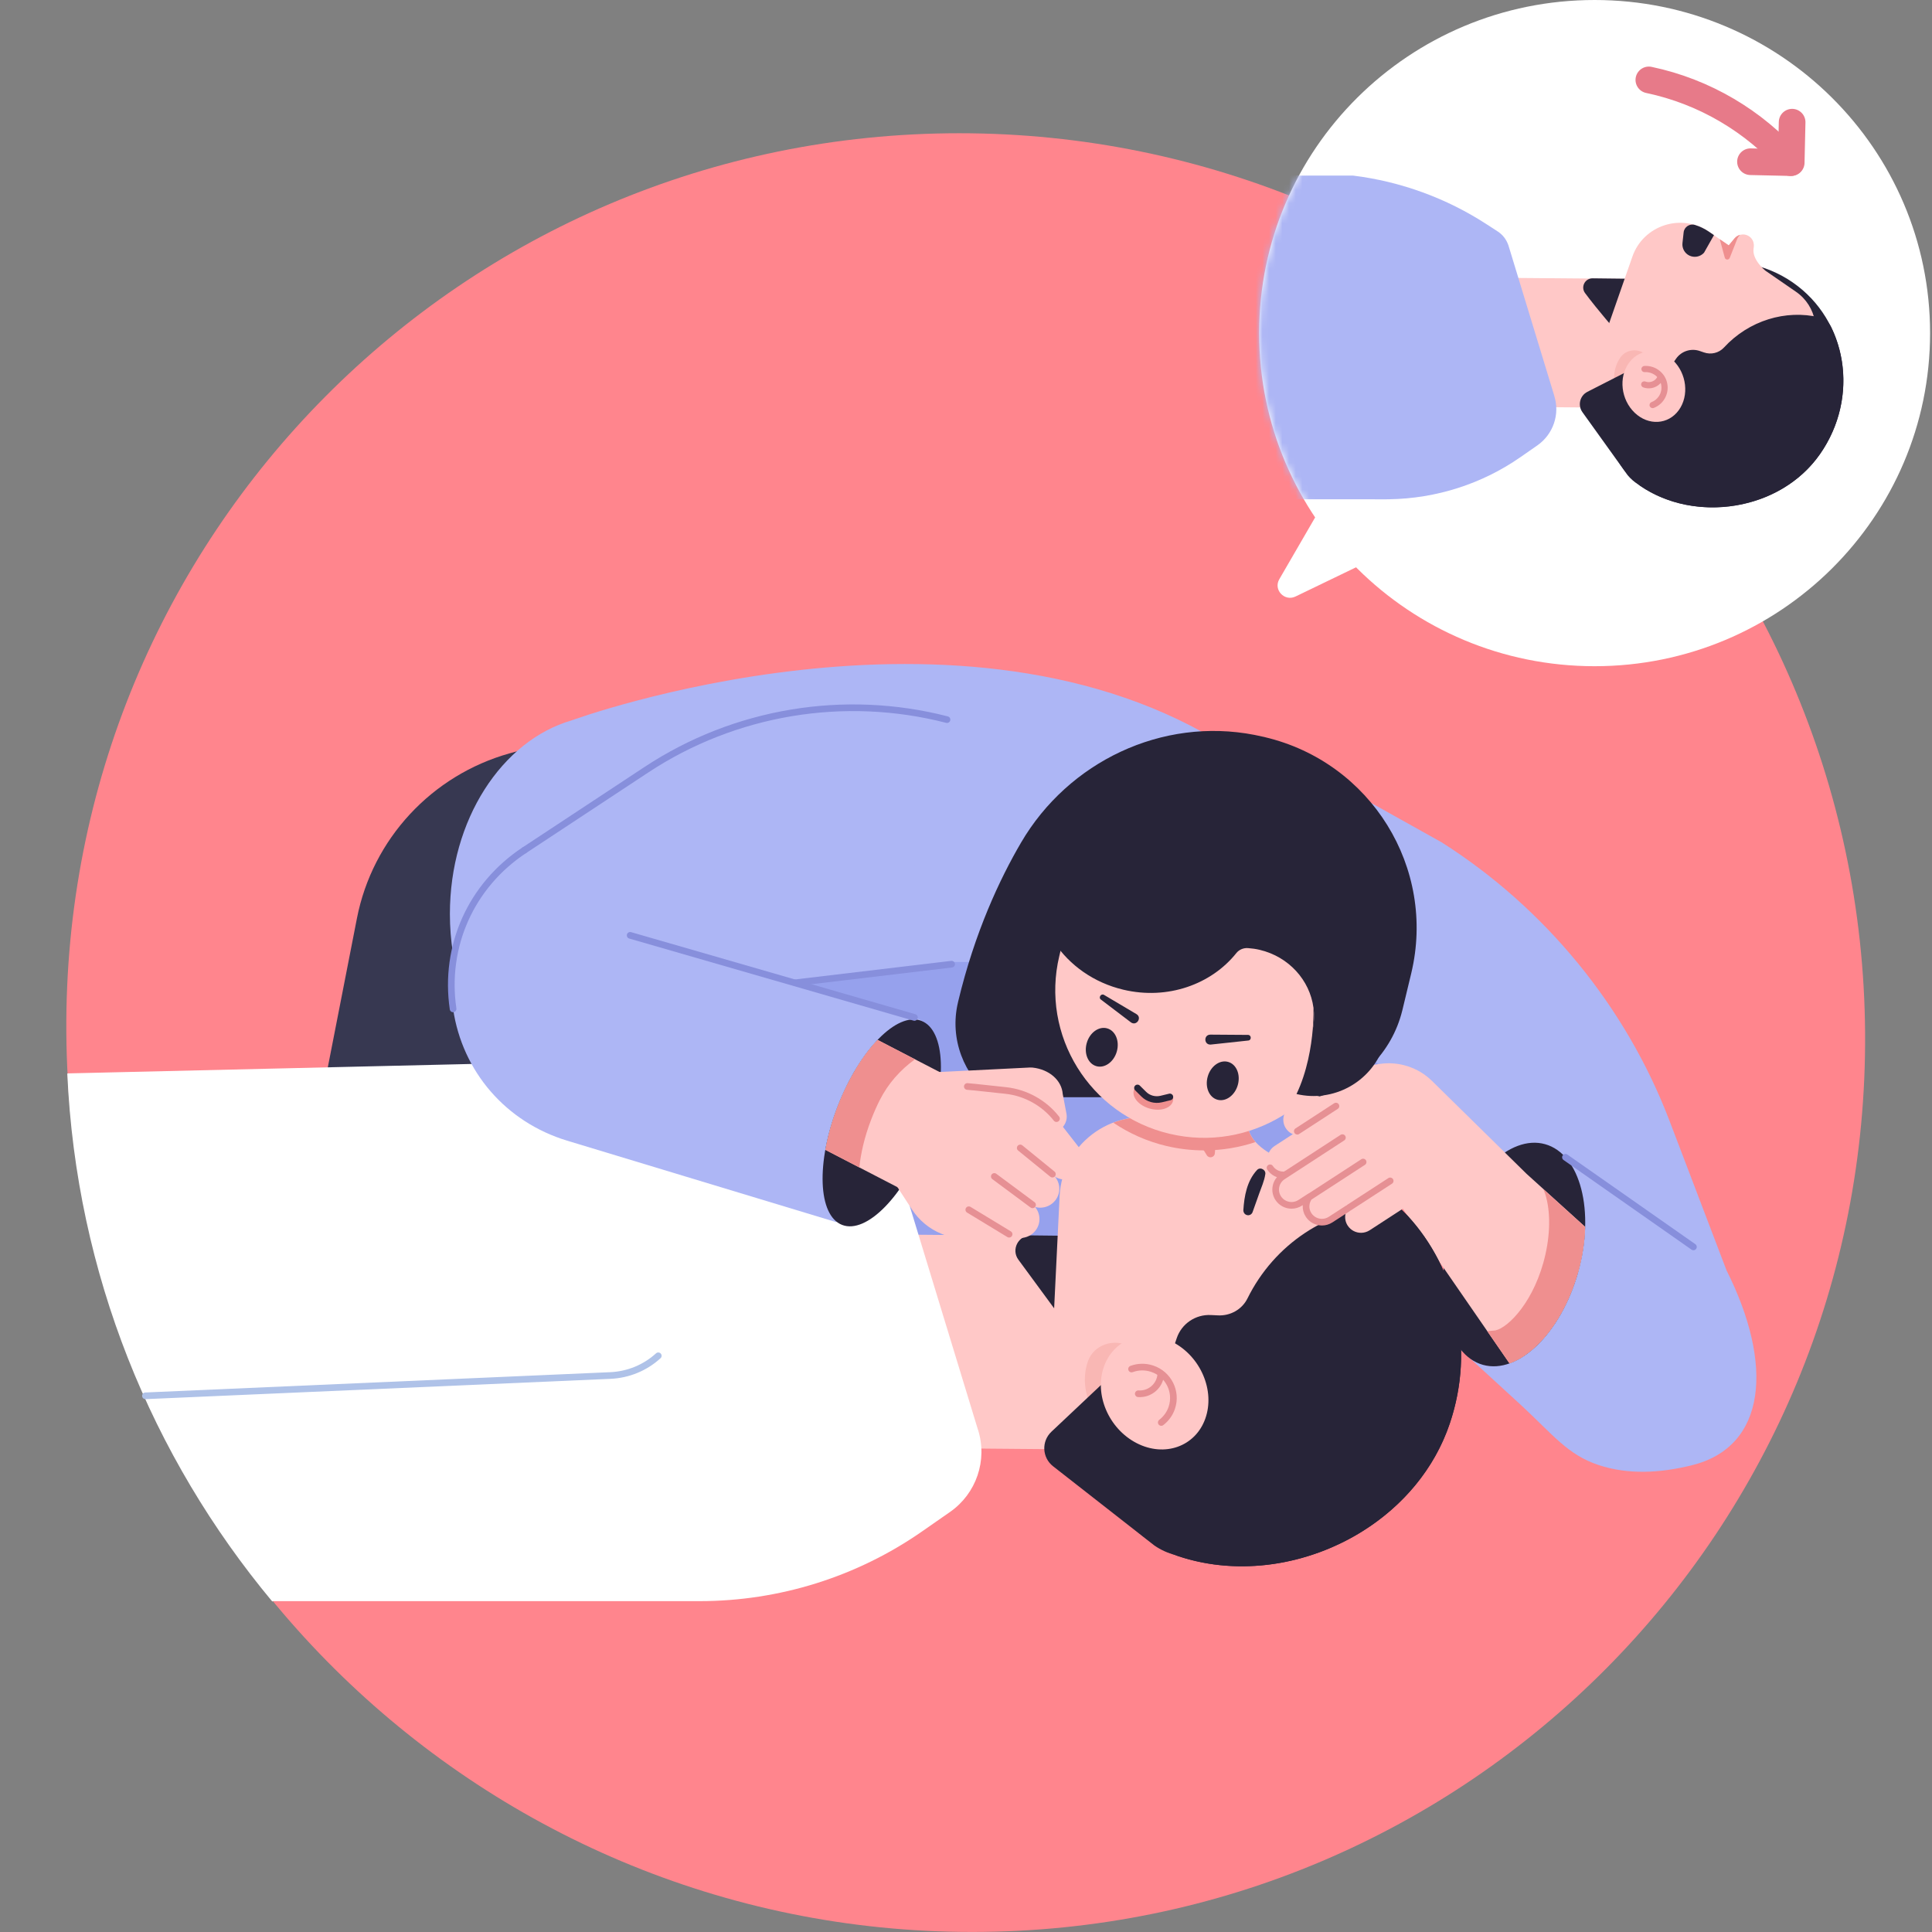 <svg width="290" height="290" viewBox="0 0 290 290" fill="none" xmlns="http://www.w3.org/2000/svg">
<rect x="0" y="0" width="290" height="290" fill="#808080" stroke="none"/>
<path d="M145.914 289.993C220.473 289.993 280.486 229.553 279.957 154.997C279.429 80.44 218.558 20 144 20C69.442 20 9.429 80.44 9.957 154.997C10.486 229.553 71.356 289.993 145.914 289.993Z" fill="#FF858D"/>
<path d="M254.19 187.165L234.98 173.711" stroke="#878FDC" stroke-linecap="round" stroke-linejoin="round"/>
<path d="M85.51 110.55L76.52 113.072C64.78 116.359 55.91 125.941 53.58 137.826L46.8 172.509L93.34 175.23" fill="#373851"/>
<path d="M194.73 201.463L184.54 112.298C144.58 86.561 85.78 108.137 85.78 108.137C75.32 111.196 67.53 123.041 67.53 137.191C67.53 153.246 77.56 166.333 90.13 166.989L83.4 195.585L194.74 201.453L194.73 201.463Z" fill="#ADB6F5"/>
<path d="M107.55 144.399V196.876L212.32 199.15L206.06 144.399H107.55Z" fill="#96A1ED"/>
<path d="M228.8 202.039L220.26 179.639C216.19 168.975 208.62 159.72 198.93 153.584L192.63 149.592L197.32 115.783L216.38 126.427C231.92 136.277 244.07 151.122 250.6 168.24L259.14 190.64L228.8 202.049V202.039Z" fill="#ADB6F5"/>
<path d="M259.14 190.63L234.98 173.711L232.74 163.94L219.31 202.655L228.35 210.946C233.18 215.424 235.33 218.373 239.97 219.912C244.35 221.362 249.11 221.133 253.91 219.952C265.21 217.182 266.27 204.8 259.13 190.63H259.14ZM259.14 190.63L234.98 173.711Z" fill="#ADB6F5"/>
<path d="M236.88 190.978C234.3 200.123 227.91 206.349 222.6 204.869C217.29 203.39 215.07 194.781 217.64 185.636C220.22 176.491 226.61 170.265 231.92 171.745C237.23 173.224 239.45 181.833 236.88 190.978Z" fill="#272438"/>
<path d="M236.88 190.978C237.54 188.635 237.88 186.321 237.94 184.157L229.14 176.193L214.94 162.242C212.89 160.227 209.95 159.274 207.1 159.701L200.71 160.664C199.11 160.902 197.63 161.686 196.54 162.878L193.25 166.482C192.36 167.445 192.44 168.945 193.41 169.828C194.39 170.712 195.9 170.633 196.78 169.67L198.39 167.912L200.7 173.711L207.47 179.321L208.95 179.093L226.58 204.641C230.78 203.141 234.92 197.899 236.87 190.978H236.88Z" fill="#FFC8C7"/>
<path d="M231.66 178.487C231.82 178.854 231.98 179.291 232.11 179.817C232.8 182.508 232.64 186.053 231.66 189.538C229.78 196.221 225.8 199.726 224.19 199.726L223.24 199.815L226.58 204.651C230.78 203.151 234.92 197.909 236.87 190.988C237.53 188.645 237.87 186.331 237.93 184.166L231.66 178.497V178.487Z" fill="#EF8F8F"/>
<path d="M176.93 233.605C166.23 230.06 155.08 211.065 160.58 194.721C166.08 178.378 183.31 169.362 199.06 174.585C214.81 179.807 223.12 197.303 217.62 213.647C212.12 229.99 192.67 238.828 176.92 233.605H176.93Z" fill="#272438"/>
<path d="M133.23 185.298L170.38 185.616L170.23 217.638L133.23 217.321V185.298Z" fill="#FFC8C7"/>
<path d="M154.76 185.437L167.32 185.576L158.54 196.807C158.54 196.807 155.89 193.182 152.87 189.091C151.74 187.572 152.85 185.418 154.75 185.437H154.76Z" fill="#272438"/>
<path d="M187.33 168.994L187.36 169.223C187.75 172.033 191.71 173.681 191.71 173.681L200.49 176.59C206.45 178.566 209.67 184.971 207.68 190.899L199.64 218.472L157.2 217.509L159.05 179.569C159.44 171.308 167.67 165.708 175.57 168.329L181.22 170.206L182.12 168.14C182.76 166.671 184.56 166.055 185.99 166.879C186.75 167.316 187.21 168.131 187.33 168.994Z" fill="#FFC8C7"/>
<path d="M180.75 172.678C183.44 172.678 186.03 172.231 188.46 171.427C187.91 170.812 187.47 170.077 187.35 169.233L187.32 169.004C187.2 168.141 186.74 167.326 185.98 166.889C184.54 166.055 182.74 166.681 182.11 168.15L181.21 170.216L175.56 168.339C172.65 167.376 169.7 167.535 167.11 168.518C169.48 170.116 172.16 171.328 175.11 172.023C176.96 172.46 178.86 172.678 180.74 172.678H180.75Z" fill="#EF8F8F"/>
<path d="M177.79 204.78C179.02 207.054 179.37 209.754 178.52 212.137C177.02 216.328 172.41 217.976 168.21 215.811C164.01 213.647 161.82 208.503 163.31 204.313C163.31 204.293 163.32 204.283 163.33 204.263C164.12 202.099 166.61 201.056 168.81 201.781L177.8 204.77L177.79 204.78Z" fill="#F9B7B4"/>
<path d="M182.81 167.992L182.35 173.125C182.3 173.741 181.48 173.939 181.15 173.413C181.15 173.413 178.71 169.471 178.65 169.362L181.21 170.216L182.11 168.15C182.34 167.624 182.72 167.207 183.18 166.919C182.99 167.257 182.85 167.614 182.8 168.001L182.81 167.992Z" fill="#EF8F8F"/>
<path d="M176.93 233.605C186.06 236.633 196.42 234.935 204.6 229.792C210.53 226.058 215.32 220.528 217.63 213.647C221.44 202.327 218.62 190.462 211.29 182.498C210.42 181.545 209.16 181.019 207.87 181.078C199.3 181.515 191.29 186.718 187.25 194.9C186.43 196.558 184.67 197.541 182.81 197.442L181.76 197.392C179.46 197.273 177.36 198.693 176.63 200.868L173.81 209.238L175.88 209.347L175.32 211.005L165.44 207.729L157.83 214.898C156.3 216.338 156.41 218.79 158.07 220.091L173.29 231.996C174.26 232.661 175.31 233.128 176.38 233.406C176.56 233.476 176.75 233.555 176.93 233.615V233.605Z" fill="#272438"/>
<path d="M170.4 200.729C168.29 201.285 166.53 202.824 165.71 205.117C164.21 209.308 166.41 214.451 170.61 216.616C174.81 218.78 179.43 217.132 180.92 212.942C182.42 208.752 180.22 203.608 176.02 201.444" fill="#FFC8C7"/>
<path d="M174.31 213.518C175.02 212.971 175.59 212.217 175.89 211.313C176.71 208.891 175.39 206.259 172.94 205.445C171.89 205.098 170.81 205.137 169.85 205.495" stroke="#E69094" stroke-linecap="round" stroke-linejoin="round"/>
<path d="M170.86 209.208C172.61 209.327 174.12 208.017 174.24 206.279" stroke="#E69094" stroke-linecap="round" stroke-linejoin="round"/>
<path d="M189.91 176.332C189.8 177.166 189.31 178.328 189.02 179.122L188.02 181.932C187.89 182.31 187.48 182.508 187.11 182.369C186.81 182.26 186.63 181.982 186.63 181.684C186.76 179.549 187.17 177.246 188.69 175.617C189.2 175.081 190.11 175.647 189.91 176.332Z" fill="#272438"/>
<path d="M192.64 176.362C191.86 176.362 191.1 175.985 190.64 175.29C189.92 174.197 190.23 172.728 191.33 172.013L201.17 165.618C202.27 164.904 203.75 165.211 204.47 166.304C205.19 167.396 204.88 168.865 203.78 169.58L193.94 175.975C193.54 176.233 193.08 176.362 192.64 176.362Z" fill="#FFC8C7"/>
<path d="M194.73 169.799L200.53 166.026" stroke="#E69094" stroke-linecap="round" stroke-linejoin="round"/>
<path d="M193.87 180.929C193.09 180.929 192.33 180.552 191.87 179.857C191.15 178.765 191.46 177.295 192.56 176.58L202.4 170.186C203.5 169.471 204.98 169.779 205.7 170.871C206.42 171.963 206.11 173.433 205.01 174.148L195.17 180.542C194.77 180.8 194.31 180.929 193.87 180.929Z" fill="#FFC8C7"/>
<path d="M198.43 183.452C197.65 183.452 196.89 183.074 196.43 182.379C195.71 181.287 196.02 179.817 197.12 179.103L206.96 172.708C208.06 171.993 209.54 172.301 210.26 173.393C210.98 174.485 210.67 175.955 209.57 176.67L199.73 183.064C199.33 183.322 198.87 183.452 198.43 183.452Z" fill="#FFC8C7"/>
<path d="M204.3 185.05C203.52 185.05 202.76 184.673 202.3 183.978C201.58 182.886 201.89 181.416 202.99 180.701L210.38 175.895C211.48 175.18 212.96 175.488 213.68 176.58C214.4 177.673 214.09 179.142 212.99 179.857L205.6 184.663C205.2 184.921 204.74 185.05 204.3 185.05Z" fill="#FFC8C7"/>
<path d="M190.64 175.29C191.1 175.985 191.86 176.362 192.64 176.362C192.75 176.362 192.86 176.332 192.97 176.312L192.56 176.58C191.46 177.295 191.15 178.765 191.87 179.857C192.33 180.552 193.09 180.929 193.87 180.929C194.32 180.929 194.77 180.8 195.17 180.542L196.53 179.659C195.94 180.433 195.86 181.525 196.43 182.379C196.89 183.074 197.65 183.452 198.43 183.452C198.88 183.452 199.33 183.322 199.73 183.064L202.29 181.406" stroke="#E69094" stroke-linecap="round" stroke-linejoin="round"/>
<path d="M193.14 176.203L201.5 170.762" stroke="#E69094" stroke-linecap="round" stroke-linejoin="round"/>
<path d="M196.73 179.549L204.61 174.426" stroke="#E69094" stroke-linecap="round" stroke-linejoin="round"/>
<path d="M202.57 181.217L208.67 177.256" stroke="#E69094" stroke-linecap="round" stroke-linejoin="round"/>
<path d="M189.84 110.64C189.32 110.52 188.81 110.411 188.31 110.312C174.43 107.611 160.38 114.323 153.27 126.467C150.06 131.948 146.32 139.921 143.83 150.307C143.82 150.367 143.8 150.427 143.79 150.486C142.5 155.967 144.7 161.418 148.9 164.695H166.25C166.07 164.159 165.88 163.633 165.71 163.136C165.62 162.878 165.54 162.64 165.45 162.411L169.11 157.725L198.09 164.576C204.02 162.759 208.9 158.082 210.48 151.707C210.5 151.638 210.51 151.578 210.53 151.509L211.83 146.107C215.62 130.29 205.79 114.413 189.86 110.65L189.84 110.64Z" fill="#272438"/>
<path d="M171.87 122.605C168.67 121.85 165.31 123.309 163.81 126.219C163.01 127.768 162.39 129.426 161.96 131.193L159.01 143.476C156.15 155.391 163.56 167.346 175.56 170.186C187.56 173.026 199.6 165.668 202.46 153.753L205.41 141.47C205.83 139.703 206.03 137.935 206.02 136.198C206 132.931 203.66 130.121 200.46 129.366L171.87 122.605Z" fill="#FFC8C7"/>
<path d="M197.16 151.241C197.16 151.241 197.16 151.251 197.16 151.29C197.3 152.333 197.27 153.405 197.05 154.478C196.83 157.079 196.22 160.842 194.61 164.218C200.13 165.519 205.72 162.471 207.64 157.169C208.12 155.838 208.52 154.468 208.82 153.078L210.96 143.297L209.8 132.305L200.41 123.558L183.37 118.514C183.37 118.514 181.27 118.941 178.53 119.516C177.66 119.159 176.76 118.851 175.82 118.623C166.9 116.518 158.07 121.502 156.08 129.773C154.1 138.045 159.72 146.455 168.63 148.56C175.25 150.129 181.82 147.765 185.58 143.059C185.99 142.543 186.65 142.265 187.32 142.314C187.9 142.354 188.49 142.433 189.08 142.572C193.49 143.615 196.6 147.16 197.15 151.231L197.16 151.241Z" fill="#272438"/>
<path d="M197.05 154.468C197.27 153.395 197.3 152.323 197.16 151.28C197.16 151.529 197.19 152.74 197.05 154.468Z" fill="#272438"/>
<path d="M163.12 156.573C162.68 158.142 163.33 159.691 164.58 160.038C165.83 160.386 167.2 159.393 167.64 157.824C168.08 156.255 167.43 154.706 166.18 154.359C164.93 154.011 163.56 155.004 163.12 156.573Z" fill="#272438"/>
<path d="M181.28 161.607C180.84 163.176 181.49 164.725 182.74 165.072C183.99 165.42 185.36 164.427 185.8 162.858C186.24 161.289 185.59 159.74 184.34 159.393C183.09 159.045 181.72 160.038 181.28 161.607Z" fill="#272438"/>
<path d="M175.8 164.526C175.5 164.655 175.18 164.824 174.85 164.894C174.69 164.933 174.47 164.943 174.35 164.963C174.23 164.983 174.01 165.023 173.85 165.023C173.68 165.023 173.46 164.973 173.34 164.953C173.18 164.933 173 164.923 172.83 164.874C172.64 164.824 172.16 164.606 171.98 164.516C171.96 164.506 171.93 164.486 171.91 164.477C171.39 164.189 171.21 163.95 170.9 163.533C170.82 163.424 170.69 163.275 170.61 163.136C170.6 163.116 170.58 163.077 170.57 163.047C170.39 163.225 170.25 163.424 170.19 163.662C169.89 164.725 170.96 165.946 172.58 166.403C174.2 166.86 175.76 166.353 176.06 165.301C176.14 165.003 176.11 164.695 176 164.397C175.93 164.437 175.88 164.486 175.81 164.526H175.8Z" fill="#EF8F8F"/>
<path d="M170.74 163.305L171.69 164.248C172.37 164.923 173.36 165.191 174.29 164.973L175.6 164.655" stroke="#272438" stroke-linecap="round" stroke-linejoin="round"/>
<path d="M165.73 149.344L170.59 152.224C171.47 152.76 170.59 154.071 169.75 153.455L165.25 150.039C164.83 149.731 165.29 149.066 165.73 149.344Z" fill="#272438"/>
<path d="M187.38 156.186L181.75 156.791C180.71 156.881 180.63 155.322 181.67 155.302L187.33 155.342C187.85 155.342 187.89 156.146 187.37 156.186H187.38Z" fill="#272438"/>
<path d="M146.79 214.59L135.46 177.444C135.43 177.355 135.41 177.275 135.38 177.186L135.36 177.127C134.9 175.806 134.02 174.644 132.8 173.85L130.1 172.092C116.83 163.434 101.22 158.996 85.35 159.363L10.21 161.12V161.14L10.1 161.13C11.45 191.196 22.78 218.681 40.88 240.406L40.94 240.317C40.94 240.317 40.95 240.337 40.96 240.337H105.01C116.98 240.337 128.66 236.673 138.45 229.841L142.6 226.952C146.56 224.192 148.26 219.187 146.8 214.6L146.79 214.59Z" fill="white"/>
<path d="M142.84 108.197L142.15 108.018C126.74 104.047 110.29 106.787 97.03 115.535L78.71 127.619L96.66 154.458L114.98 142.374C120.57 138.69 127.51 137.528 134.01 139.206L142.85 141.48V108.197H142.84Z" fill="#ADB6F5"/>
<path d="M142.84 131.948L128.14 126.576L105.29 130.985L100.21 137.399L113.38 148.232L142.84 144.727V131.948Z" fill="#ADB6F5"/>
<path d="M113.38 148.232L142.84 144.727" stroke="#878FDC" stroke-linecap="round" stroke-linejoin="round"/>
<path d="M133.23 176.59L125.54 183.452L85.13 171.219C75.95 168.438 69.39 160.862 68.01 151.439C66.62 142.016 70.72 132.891 78.71 127.619L96.66 154.458C99.16 152.81 100.54 149.731 100.11 146.782C99.68 143.833 97.46 141.282 94.59 140.408L137.26 152.73C140.89 153.832 141.6 157.834 140.49 161.438L133.23 176.59Z" fill="#ADB6F5"/>
<path d="M138.96 171.07C135.68 179.529 130.07 185.259 126.42 183.869C122.77 182.478 122.47 174.485 125.75 166.026C129.03 157.566 134.64 151.836 138.29 153.227C141.94 154.617 142.24 162.61 138.96 171.07Z" fill="#272438"/>
<path d="M157.73 169.967C156.61 169.967 155.61 169.173 155.39 168.041L154.82 165.033C154.77 165.013 154.7 164.993 154.62 164.973L141.27 165.638C139.96 165.698 138.83 164.695 138.77 163.394C138.7 162.084 139.72 160.972 141.03 160.912L154.61 160.237C154.73 160.237 154.86 160.237 154.98 160.247C157.51 160.515 159.37 162.163 159.52 164.218L160.08 167.167C160.32 168.448 159.47 169.689 158.18 169.938C158.03 169.967 157.88 169.977 157.73 169.977V169.967Z" fill="#FFC8C7"/>
<path d="M154.24 167.753C154 168.001 145.75 165.837 145.75 165.837C145.75 165.837 137.98 169.322 138.22 169.173L137.19 174.744L140.68 181.803L149.45 185.01C149.45 185.01 159.13 174.704 159.15 174.734C159.17 174.763 154.49 167.495 154.25 167.743L154.24 167.753Z" fill="#FFC8C7"/>
<path d="M159.88 177.057C159.02 177.057 158.18 176.68 157.61 175.955L154.05 171.387C153.16 170.246 151.82 169.501 150.38 169.342C145.77 168.826 144.42 168.706 144.04 168.677C143.55 168.697 143.05 168.597 142.59 168.349C141.37 167.714 140.78 166.304 141.19 164.993C141.89 162.719 143.73 162.908 146.51 163.206C147.84 163.345 149.54 163.533 151.03 163.692C154 164.02 156.76 165.559 158.59 167.912L162.15 172.48C163.12 173.721 162.89 175.508 161.64 176.471C161.12 176.868 160.5 177.067 159.89 177.067L159.88 177.057Z" fill="#FFC8C7"/>
<path d="M156.15 181.277C155.51 181.277 154.87 181.068 154.33 180.632L146.79 174.475C145.57 173.482 145.39 171.685 146.39 170.474C147.39 169.262 149.2 169.084 150.42 170.077L157.96 176.233C159.18 177.226 159.36 179.023 158.36 180.234C157.79 180.92 156.97 181.277 156.15 181.277Z" fill="#FFC8C7"/>
<path d="M153.16 185.815C152.57 185.815 151.98 185.636 151.47 185.269L144.09 179.887C142.82 178.954 142.54 177.176 143.48 175.915C144.42 174.654 146.21 174.376 147.48 175.309L154.86 180.691C156.13 181.625 156.41 183.402 155.47 184.663C154.91 185.418 154.04 185.825 153.16 185.825V185.815Z" fill="#FFC8C7"/>
<path d="M149.27 188.257C148.97 188.257 148.66 188.198 148.36 188.079L141.32 185.199C139.49 184.454 137.96 183.183 136.88 181.535L131.22 172.827C130.51 171.725 130.82 170.265 131.93 169.55C133.04 168.836 134.51 169.153 135.23 170.255L140.89 178.963C141.43 179.798 142.21 180.443 143.14 180.82L150.18 183.7C151.4 184.196 151.98 185.586 151.48 186.788C151.1 187.701 150.21 188.257 149.27 188.257Z" fill="#FFC8C7"/>
<path d="M148.12 164.586L131.73 156.096C129.52 158.41 127.36 161.885 125.76 166.026C124.88 168.289 124.27 170.514 123.9 172.599L139.64 180.751L148.13 164.596L148.12 164.586Z" fill="#FFC8C7"/>
<path d="M157.97 176.243L153.14 172.311" stroke="#E69094" stroke-linecap="round" stroke-linejoin="round"/>
<path d="M154.99 180.85L149.25 176.59" stroke="#E69094" stroke-linecap="round" stroke-linejoin="round"/>
<path d="M151.47 185.259L145.42 181.585" stroke="#E69094" stroke-linecap="round" stroke-linejoin="round"/>
<path d="M132.07 165.102C133.3 162.669 135.13 160.594 137.34 159.005L131.73 156.096C129.52 158.41 127.36 161.885 125.76 166.026C124.88 168.289 124.27 170.514 123.9 172.599L128.99 175.24C129.19 173.264 129.71 170.772 130.8 167.962C131.2 166.929 131.63 165.976 132.06 165.112L132.07 165.102Z" fill="#EF8F8F"/>
<path d="M158.58 167.912C156.75 165.569 153.99 164.03 151.02 163.692C149.53 163.523 147.83 163.345 146.5 163.206C146.04 163.156 145.61 163.116 145.2 163.086" stroke="#E69094" stroke-linecap="round" stroke-linejoin="round"/>
<path d="M142.15 108.018C126.74 104.047 110.29 106.787 97.03 115.535L78.71 127.619" stroke="#878FDC" stroke-linecap="round" stroke-linejoin="round"/>
<path d="M78.71 127.619C70.72 132.891 66.62 142.016 68.01 151.439" stroke="#878FDC" stroke-linecap="round" stroke-linejoin="round"/>
<path d="M94.59 140.398L137.26 152.72" stroke="#878FDC" stroke-linecap="round" stroke-linejoin="round"/>
<path d="M21.83 209.516L91.63 206.468C94.3 206.349 96.84 205.306 98.81 203.509" stroke="#AFC2E8" stroke-linecap="round" stroke-linejoin="round"/>
<path d="M254.19 187.165L234.98 173.711" stroke="#878FDC" stroke-linecap="round" stroke-linejoin="round"/>
<path d="M239.356 100C267.167 100 289.712 77.614 289.712 50C289.712 22.386 267.167 0 239.356 0C211.545 0 189 22.386 189 50C189 77.614 211.545 100 239.356 100Z" fill="white"/>
<path d="M202.089 69.587L192.027 86.945C191.107 88.526 192.809 90.334 194.461 89.538L212.595 80.786L202.079 69.587H202.089Z" fill="white"/>
<path d="M268.778 24.411C263.307 18.222 255.897 13.762 247.498 11.994" stroke="#E77A89" stroke-width="4" stroke-linecap="round" stroke-linejoin="round"/>
<path d="M269.005 18.34L268.867 24.411L262.753 24.273" stroke="#E77A89" stroke-width="4" stroke-linecap="round" stroke-linejoin="round"/>
<mask id="mask0_2_1098" style="mask-type:luminance" maskUnits="userSpaceOnUse" x="189" y="0" width="101" height="100">
<path d="M239.356 100C267.167 100 289.712 77.614 289.712 50C289.712 22.386 267.167 0 239.356 0C211.545 0 189 22.386 189 50C189 77.614 211.545 100 239.356 100Z" fill="white"/>
</mask>
<g mask="url(#mask0_2_1098)">
<path d="M225.11 41.699L247.567 41.886L247.478 61.248L225.11 61.051V41.699Z" fill="#FFC8C7"/>
<path d="M239.059 41.778L246.657 41.866L242.65 49.774C242.65 49.774 239.752 46.464 237.921 43.988C237.239 43.065 237.911 41.768 239.059 41.778Z" fill="#272438"/>
<path d="M246.142 72.888C240.543 69.028 237.328 56.13 243.313 47.574C249.298 39.018 260.844 36.699 269.084 42.387C277.325 48.075 279.156 59.627 273.17 68.183C267.185 76.739 254.383 78.585 246.142 72.888Z" fill="#272438"/>
<path d="M263.238 37.161L263.218 37.299C262.961 38.998 264.979 40.619 264.979 40.619L269.579 43.792C272.705 45.943 273.467 50.206 271.301 53.301L261.912 67.947L237.456 60.226L245.024 38.526C246.667 33.802 252.395 31.935 256.53 34.794L259.488 36.837L260.359 35.786C260.982 35.039 262.13 34.98 262.822 35.707C263.188 36.09 263.317 36.641 263.238 37.161Z" fill="#FFC8C7"/>
<path d="M251.584 56.316C251.91 57.849 251.653 59.469 250.743 60.707C249.16 62.888 246.202 63.065 244.134 61.1C242.066 59.136 241.671 55.786 243.264 53.605C243.264 53.605 243.273 53.586 243.283 53.586C244.114 52.466 245.737 52.279 246.884 53.075L251.593 56.326L251.584 56.316Z" fill="#F9B7B4"/>
<path d="M260.784 35.815L259.637 38.713C259.498 39.057 258.993 39.037 258.895 38.674C258.895 38.674 258.153 35.972 258.143 35.904L259.488 36.827L260.359 35.776C260.586 35.511 260.873 35.334 261.19 35.246C261.022 35.413 260.883 35.599 260.784 35.815Z" fill="#EF8F8F"/>
<path d="M246.142 72.888C250.921 76.189 257.223 76.945 262.852 75.344C266.938 74.185 270.657 71.778 273.18 68.173C277.325 62.249 277.721 54.892 274.832 49.028C274.486 48.33 273.853 47.809 273.091 47.633C268.046 46.434 262.506 48.104 258.766 52.171C258.004 52.996 256.817 53.271 255.759 52.898L255.155 52.692C253.839 52.23 252.375 52.701 251.584 53.841L248.517 58.222L249.704 58.635L249.091 59.509L243.917 55.933L238.277 58.811C237.14 59.391 236.793 60.835 237.526 61.866L244.322 71.336C244.777 71.886 245.302 72.338 245.875 72.672C245.974 72.741 246.063 72.819 246.162 72.888H246.142Z" fill="#272438"/>
<path d="M247.983 52.711C246.657 52.682 245.381 53.271 244.51 54.469C242.927 56.65 243.313 60 245.381 61.965C247.448 63.929 250.406 63.752 251.989 61.572C253.572 59.391 253.186 56.041 251.119 54.077" fill="#FFC8C7"/>
<path d="M248.062 61.257C247.874 61.257 247.696 61.149 247.626 60.963C247.537 60.727 247.656 60.452 247.894 60.364C248.329 60.197 248.705 59.902 248.972 59.519C249.714 58.458 249.447 57.004 248.378 56.267C247.933 55.963 247.419 55.825 246.875 55.855C246.607 55.874 246.4 55.678 246.38 55.422C246.36 55.167 246.558 54.951 246.815 54.931C247.557 54.882 248.309 55.088 248.913 55.511C249.635 56.012 250.119 56.758 250.268 57.613C250.426 58.468 250.228 59.342 249.734 60.059C249.358 60.599 248.833 61.002 248.22 61.238C248.161 61.257 248.111 61.267 248.052 61.267L248.062 61.257Z" fill="#E69094"/>
<path d="M247.468 58.291C247.191 58.291 246.914 58.242 246.647 58.143C246.41 58.055 246.281 57.79 246.37 57.544C246.459 57.299 246.726 57.181 246.973 57.269C247.34 57.407 247.725 57.387 248.082 57.23C248.438 57.073 248.705 56.778 248.833 56.424C248.922 56.179 249.19 56.061 249.437 56.149C249.674 56.238 249.803 56.503 249.714 56.748C249.496 57.338 249.051 57.819 248.477 58.075C248.161 58.222 247.824 58.291 247.478 58.291H247.468Z" fill="#E69094"/>
<path d="M233.301 59.401L226.455 36.945C226.435 36.896 226.425 36.837 226.406 36.788V36.748H226.386C226.109 35.953 225.575 35.246 224.843 34.764L223.21 33.703C217.136 29.745 210.25 27.24 203.098 26.356H169.58V74.941H203.098L208.034 74.951C208.143 74.951 208.252 74.941 208.361 74.941H208.519C215.583 74.833 222.458 72.642 228.246 68.605L230.759 66.857C233.153 65.187 234.182 62.161 233.291 59.391L233.301 59.401Z" fill="#ADB6F5"/>
<path d="M253.572 38.359C254.314 38.723 255.214 38.556 255.778 37.937L257.272 35.295L256.53 34.784C255.857 34.322 255.145 33.988 254.413 33.762C253.622 33.526 252.81 34.067 252.721 34.872L252.543 36.503C252.464 37.269 252.87 38.016 253.572 38.359Z" fill="#272438"/>
</g>
</svg>
